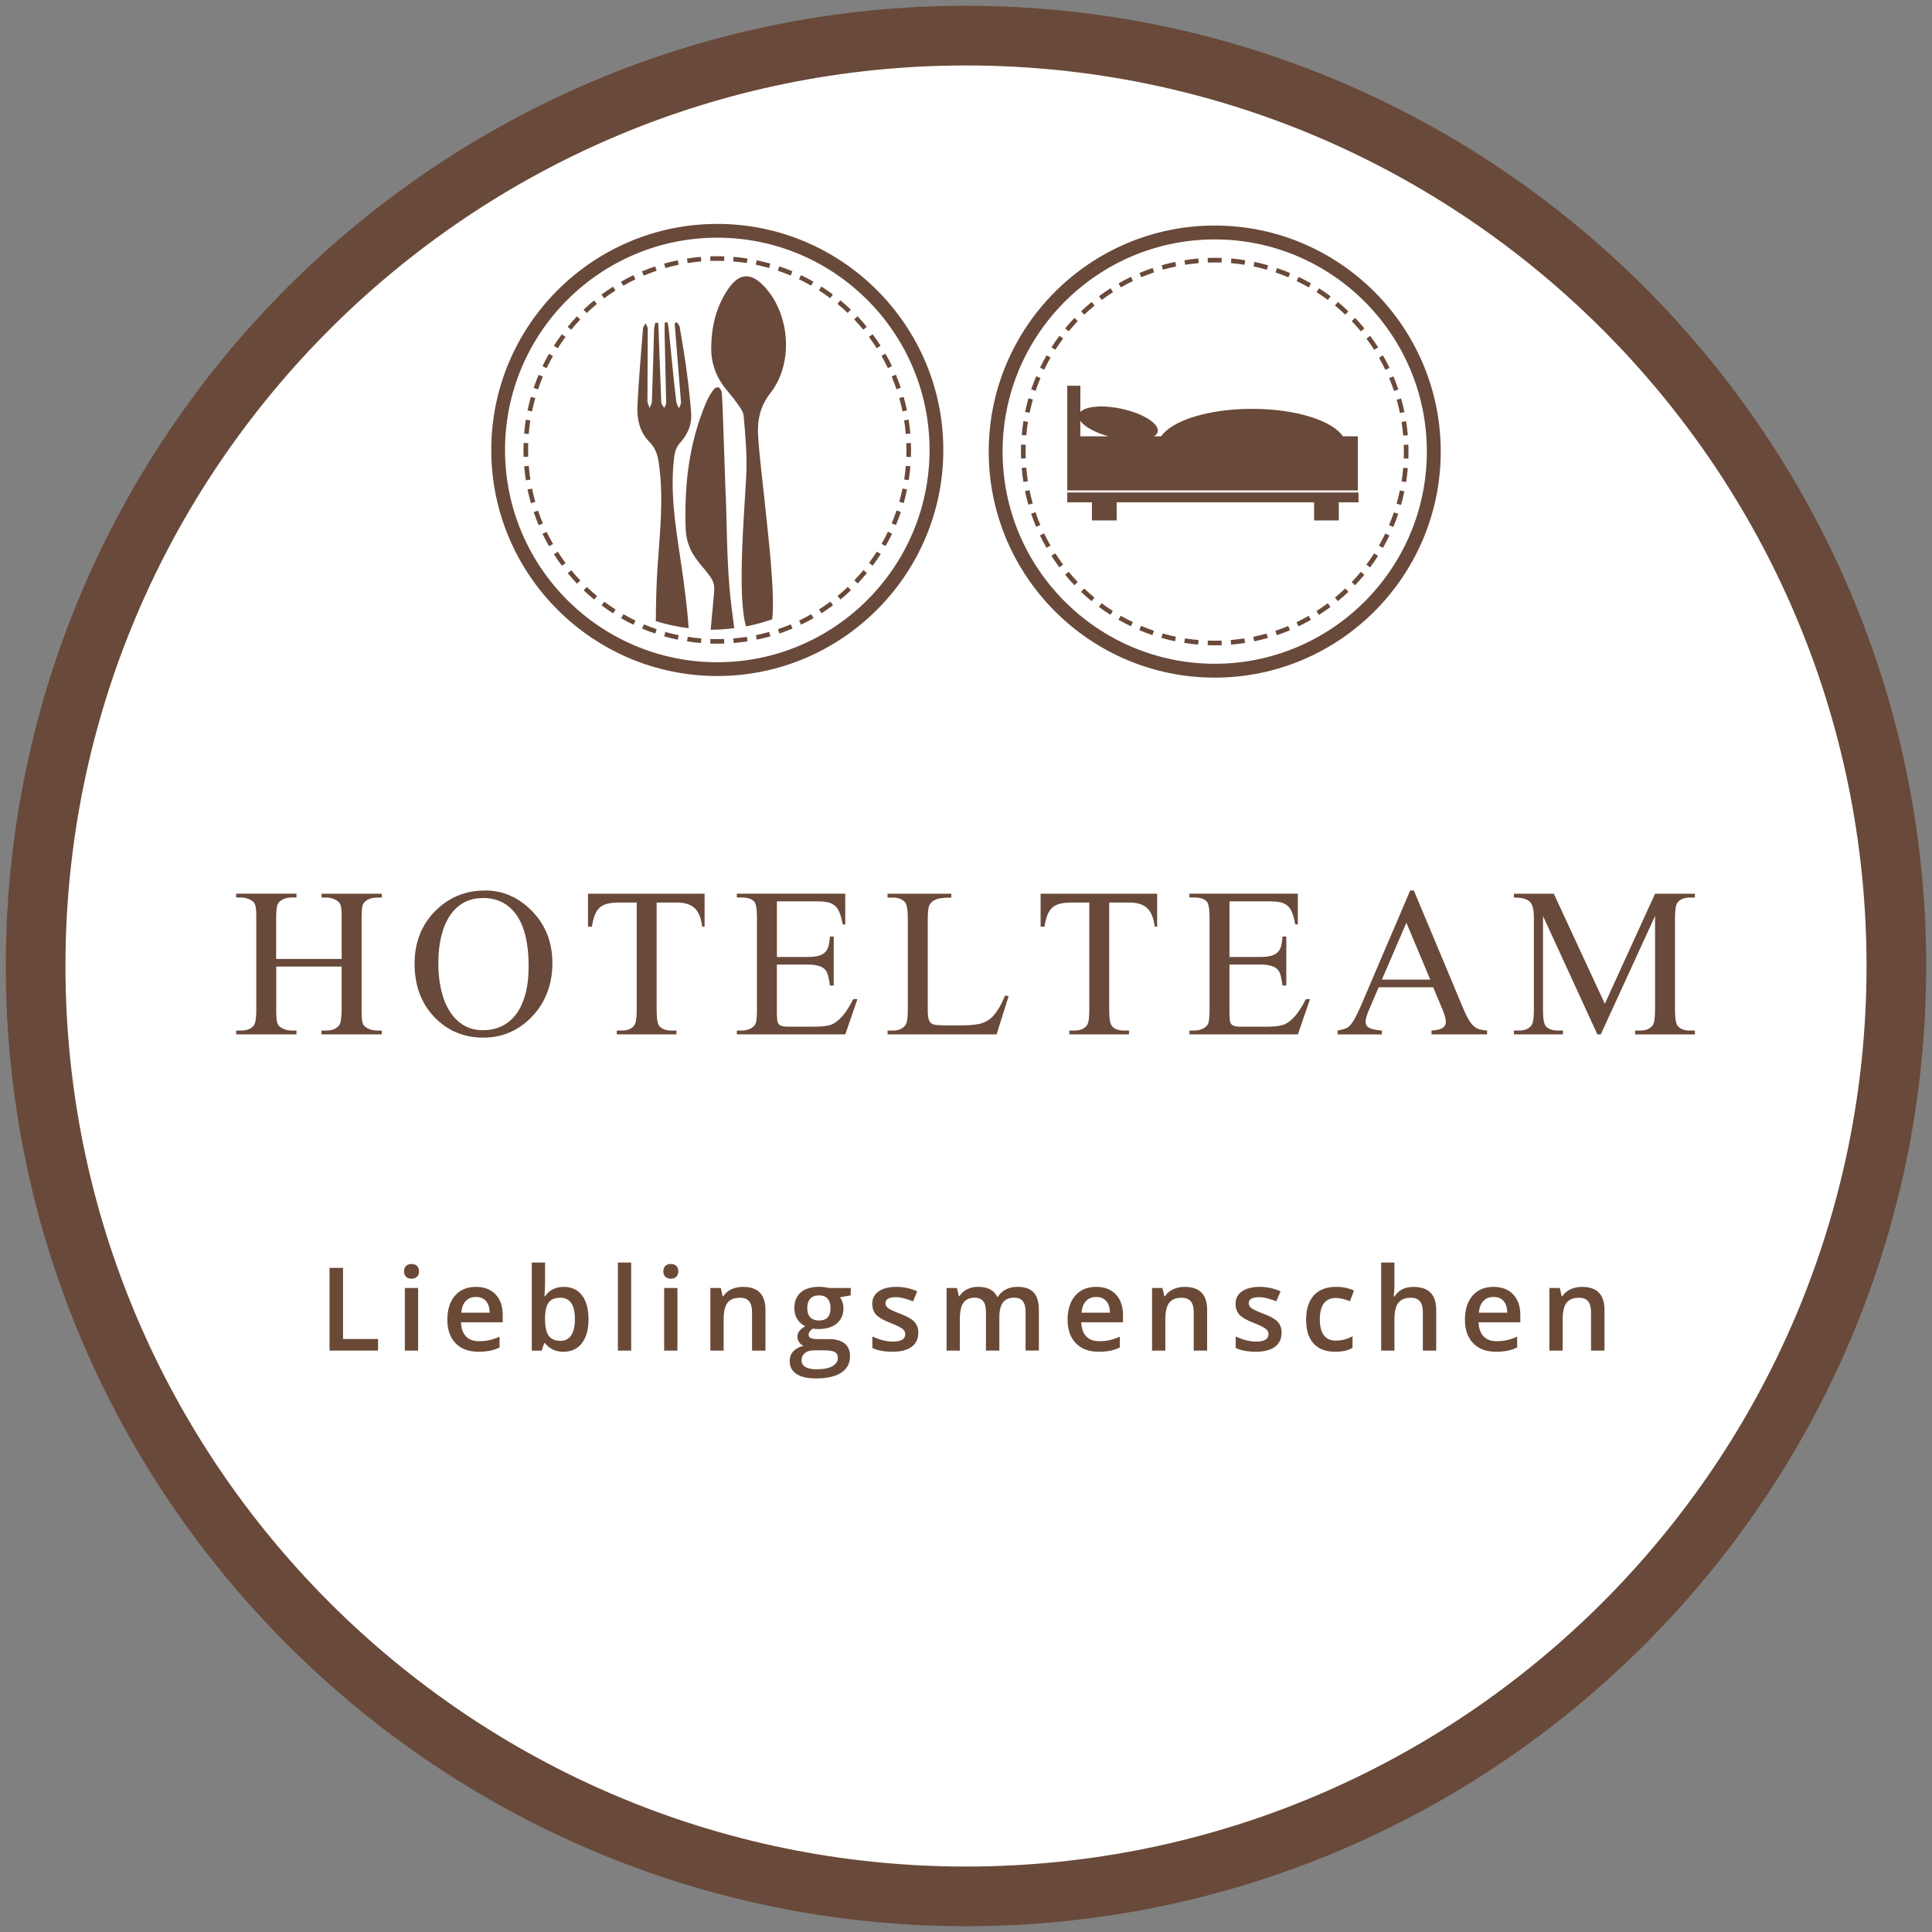 <?xml version="1.0" encoding="UTF-8"?>
<svg id="DE" xmlns="http://www.w3.org/2000/svg" viewBox="0 0 500 500">
  <rect x="0" y="0" width="500" height="500" fill="#808080" stroke="none"/>
  <defs>
    <style>
      .cls-1 {
        fill: #fff;
      }

      .cls-2 {
        fill: #6a4a37;
      }

      .cls-3 {
        fill: #694939;
      }
    </style>
  </defs>
  <g id="Artikel">
    <g id="Hotelteam">
      <circle class="cls-1" cx="250" cy="250" r="240.33"/>
      <path class="cls-3" d="M250,498.5C112.98,498.5,1.5,387.02,1.5,250S112.98,1.5,250,1.5s248.5,111.48,248.5,248.5-111.48,248.5-248.5,248.5ZM250,16.94C121.49,16.94,16.94,121.49,16.94,250s104.55,233.06,233.06,233.06,233.06-104.55,233.06-233.06S378.51,16.94,250,16.94Z"/>
      <g>
        <g id="HNT_Symbol_Zimmer">
          <g>
            <path class="cls-3" d="M318.61,166.83l-.1-1.19c1.17-.11,2.36-.25,3.53-.42l.18,1.17c-1.19.19-2.4.33-3.61.44M324.59,165.97l-.24-1.17c1.17-.24,2.33-.52,3.44-.84l.33,1.14c-1.14.33-2.32.62-3.53.87M330.45,164.39l-.39-1.13c1.06-.36,2.15-.77,3.33-1.25l.45,1.1c-1.2.49-2.31.92-3.39,1.28M336.05,162.1l-.52-1.07c1.08-.52,2.13-1.07,3.14-1.66l.59,1.04c-1.03.6-2.11,1.17-3.22,1.7M341.35,159.14l-.65-1c.98-.64,1.96-1.31,2.92-2.03l.71.97c-.97.72-1.98,1.41-2.98,2.06M346.24,155.58l-.76-.93c.9-.74,1.79-1.53,2.66-2.35l.83.87c-.88.84-1.79,1.65-2.73,2.41M350.67,151.47l-.85-.83c.78-.81,1.58-1.7,2.35-2.65l.93.76c-.81.96-1.62,1.88-2.42,2.71M354.57,146.85l-.95-.72c.71-.95,1.38-1.93,2.01-2.91l1.01.64c-.64,1.02-1.34,2.02-2.07,3M357.89,141.79l-1.03-.59c.6-1.05,1.16-2.11,1.65-3.13l1.08.51c-.51,1.06-1.07,2.14-1.7,3.21M360.58,136.38l-1.1-.47c.47-1.1.89-2.22,1.26-3.31l1.13.39c-.38,1.12-.81,2.25-1.29,3.4M362.58,130.68l-1.14-.33c.33-1.16.61-2.32.85-3.44l1.17.25c-.24,1.14-.54,2.33-.88,3.53M363.9,124.77l-1.17-.19c.18-1.15.32-2.33.43-3.51l1.18.09c-.1,1.22-.25,2.42-.44,3.61"/>
            <path class="cls-3" d="M363.15,112.73c-.1-1.17-.25-2.36-.42-3.53l1.17-.18c.19,1.19.34,2.4.44,3.61l-1.19.1ZM362.3,106.89c-.24-1.17-.52-2.33-.84-3.44l1.14-.33c.33,1.14.62,2.32.87,3.53l-1.17.24ZM360.77,101.18c-.36-1.06-.78-2.15-1.26-3.33l1.1-.45c.49,1.2.92,2.31,1.29,3.39l-1.13.39ZM358.53,95.71c-.52-1.08-1.07-2.13-1.65-3.14l1.03-.59c.6,1.03,1.17,2.11,1.7,3.22l-1.08.52ZM355.65,90.54c-.64-.98-1.31-1.96-2.02-2.92l.97-.71c.71.97,1.41,1.98,2.06,2.98l-1.01.65ZM352.18,85.76c-.75-.9-1.54-1.79-2.35-2.66l.87-.83c.83.88,1.64,1.79,2.41,2.73l-.93.76ZM348.14,81.43c-.81-.78-1.71-1.58-2.65-2.35l.76-.93c.97.81,1.88,1.62,2.72,2.42l-.83.85ZM343.64,77.63c-.95-.71-1.94-1.38-2.91-2.01l.63-1.01c1.02.64,2.03,1.34,3,2.07l-.71.95ZM338.71,74.39c-1.06-.6-2.11-1.16-3.14-1.65l.51-1.08c1.06.51,2.14,1.07,3.22,1.7l-.59,1.03ZM333.42,71.77c-1.1-.47-2.22-.89-3.31-1.26l.38-1.13c1.12.38,2.26.81,3.4,1.29l-.47,1.1ZM327.85,69.8c-1.16-.33-2.32-.61-3.44-.85l.25-1.17c1.14.24,2.33.54,3.53.88l-.33,1.14ZM322.08,68.52c-1.15-.18-2.33-.32-3.51-.43l.1-1.19c1.21.11,2.42.25,3.6.45l-.19,1.17Z"/>
            <path class="cls-3" d="M265.61,112.68l-1.19-.1c.1-1.22.25-2.42.44-3.6l1.17.19c-.18,1.15-.32,2.33-.42,3.51M266.46,106.84l-1.17-.25c.24-1.14.54-2.33.88-3.53l1.14.33c-.33,1.16-.61,2.32-.85,3.44M268.01,101.15l-1.13-.39c.38-1.12.82-2.25,1.29-3.39l1.1.47c-.47,1.11-.89,2.23-1.26,3.31M270.24,95.68l-1.07-.52c.5-1.05,1.07-2.13,1.69-3.21l1.03.59c-.6,1.06-1.16,2.11-1.65,3.14M273.12,90.52l-1-.64c.64-1.01,1.34-2.02,2.07-2.99l.95.71c-.71.95-1.38,1.94-2.01,2.91M276.58,85.75l-.93-.76c.81-.97,1.62-1.89,2.42-2.72l.85.83c-.78.82-1.57,1.71-2.35,2.65M280.62,81.43l-.83-.87c.88-.83,1.79-1.64,2.73-2.41l.76.93c-.91.75-1.8,1.54-2.66,2.35M285.13,77.62l-.71-.97c.97-.71,1.98-1.41,2.99-2.06l.64,1.01c-.98.64-1.96,1.31-2.92,2.02M290.07,74.37l-.59-1.03c1.02-.6,2.11-1.17,3.22-1.7l.51,1.08c-1.07.52-2.13,1.07-3.14,1.65M295.36,71.74l-.46-1.1c1.2-.49,2.31-.92,3.4-1.29l.38,1.13c-1.06.36-2.14.78-3.32,1.26M300.96,69.79l-.33-1.14c1.13-.33,2.32-.62,3.53-.87l.23,1.17c-1.17.24-2.33.52-3.43.84M306.71,68.52l-.18-1.17c1.19-.19,2.39-.34,3.6-.45l.1,1.19c-1.17.11-2.36.25-3.53.43"/>
            <path class="cls-3" d="M310.08,166.83c-1.22-.11-2.42-.25-3.6-.45l.19-1.17c1.15.18,2.33.32,3.51.43l-.1,1.19ZM304.09,165.96c-1.14-.24-2.33-.54-3.53-.88l.33-1.14c1.16.33,2.32.61,3.44.85l-.25,1.17ZM298.25,164.37c-1.12-.37-2.26-.81-3.4-1.29l.47-1.11c1.11.47,2.23.89,3.31,1.26l-.38,1.13ZM292.67,162.08c-1.06-.5-2.14-1.07-3.22-1.69l.59-1.04c1.06.6,2.11,1.16,3.14,1.65l-.51,1.07ZM287.38,159.13c-1.01-.64-2.02-1.34-2.99-2.07l.71-.95c.95.71,1.94,1.39,2.91,2.01l-.64,1.01ZM282.49,155.58c-.97-.8-1.89-1.61-2.72-2.42l.83-.85c.82.78,1.71,1.58,2.65,2.35l-.76.93ZM278.05,151.46c-.83-.88-1.64-1.79-2.41-2.73l.93-.76c.75.91,1.54,1.8,2.35,2.66l-.87.83ZM274.16,146.83c-.71-.98-1.41-1.98-2.06-2.99l1.01-.65c.64.99,1.31,1.97,2.02,2.92l-.97.72ZM270.84,141.77c-.6-1.02-1.17-2.11-1.7-3.22l1.08-.51c.52,1.07,1.07,2.13,1.65,3.14l-1.03.59ZM268.14,136.34c-.49-1.2-.92-2.32-1.29-3.4l1.13-.39c.36,1.07.78,2.15,1.26,3.33l-1.1.46ZM266.14,130.62c-.33-1.13-.62-2.32-.87-3.53l1.17-.23c.24,1.17.52,2.33.84,3.43l-1.14.33ZM264.85,124.71c-.19-1.19-.34-2.4-.44-3.61l1.18-.09c.11,1.17.25,2.36.43,3.53l-1.17.18Z"/>
            <path class="cls-3" d="M314.37,167.01c-.61,0-1.22,0-1.82-.03l.04-1.19c1.17.03,2.37.03,3.55,0l.04,1.19c-.6.02-1.21.03-1.82.03M364.48,118.69l-1.19-.04c.01-.59.03-1.18.03-1.77s-.01-1.19-.03-1.77l1.19-.04c.03.6.04,1.21.04,1.82s-.01,1.22-.04,1.82M264.26,118.69c-.03-.6-.04-1.21-.04-1.82s0-1.22.04-1.82l1.19.04c-.01.59-.02,1.18-.02,1.77s0,1.19.02,1.77l-1.19.04ZM316.14,67.95c-1.17-.03-2.37-.03-3.55,0l-.04-1.19c1.2-.06,2.43-.06,3.63,0l-.04,1.19Z"/>
            <path class="cls-3" d="M314.37,175.37c-32.25,0-58.49-26.24-58.49-58.5s26.24-58.5,58.49-58.5,58.49,26.24,58.49,58.5-26.24,58.5-58.49,58.5M314.37,61.96c-30.27,0-54.9,24.63-54.9,54.91s24.63,54.91,54.9,54.91,54.9-24.63,54.9-54.91-24.63-54.91-54.9-54.91"/>
            <polygon class="cls-3" points="351.58 127.45 276.2 127.45 276.2 130 282.59 130 282.59 134.69 288.99 134.69 288.99 130 340.09 130 340.09 134.69 346.48 134.69 346.48 130 351.58 130 351.58 127.45"/>
            <path class="cls-3" d="M347.55,112.92c-2.8-4.09-12.22-7.11-23.52-7.11s-20.72,3.02-23.52,7.11h-1.86c.51-.32.85-.71.96-1.18.45-2.09-3.77-4.76-9.41-5.96-4.9-1.04-9.25-.64-10.6.85v-6.81h-3.39v19.19h0v7.91h75.2v-14h-3.86ZM279.59,112.92v-4.01c1.02,1.49,3.74,3.02,7.26,4.01h-7.26Z"/>
          </g>
        </g>
        <g>
          <path class="cls-3" d="M189.87,166.42l-.1-1.19c1.17-.1,2.36-.24,3.53-.43l.18,1.17c-1.19.19-2.4.34-3.61.45M195.86,165.55l-.24-1.16c1.18-.24,2.33-.53,3.44-.85l.33,1.14c-1.14.32-2.33.61-3.53.86M201.72,163.96l-.39-1.12c1.06-.37,2.15-.77,3.33-1.26l.45,1.1c-1.2.49-2.31.91-3.39,1.28M207.33,161.67l-.52-1.07c1.08-.52,2.13-1.07,3.14-1.65l.59,1.02c-1.04.6-2.12,1.17-3.22,1.7M212.62,158.72l-.65-1c.98-.64,1.97-1.31,2.92-2.02l.7.95c-.97.72-1.97,1.41-2.97,2.06M217.52,155.15l-.76-.91c.92-.76,1.82-1.55,2.65-2.35l.83.85c-.85.82-1.77,1.64-2.72,2.41M221.96,151.01l-.87-.81c.81-.85,1.6-1.75,2.36-2.66l.91.76c-.77.93-1.58,1.84-2.4,2.72M225.86,146.39l-.95-.71c.71-.97,1.4-1.96,2.01-2.92l1.01.64c-.64.99-1.33,1.99-2.06,2.99M229.18,141.33l-1.03-.59c.61-1.05,1.16-2.11,1.65-3.13l1.08.51c-.51,1.05-1.08,2.14-1.7,3.21M231.86,135.89l-1.09-.46c.44-1.05.86-2.17,1.26-3.32l1.12.39c-.4,1.17-.83,2.31-1.29,3.39M233.87,130.19l-1.14-.32c.31-1.1.6-2.26.85-3.45l1.16.25c-.25,1.21-.54,2.39-.86,3.52M235.17,124.27l-1.17-.18c.18-1.19.33-2.37.42-3.52l1.19.09c-.1,1.18-.25,2.39-.44,3.6"/>
          <path class="cls-3" d="M234.41,112.31c-.09-1.17-.24-2.36-.42-3.53l1.17-.18c.18,1.19.34,2.4.44,3.61l-1.19.1ZM233.57,106.46c-.24-1.18-.52-2.33-.85-3.44l1.14-.33c.32,1.14.61,2.33.86,3.53l-1.16.24ZM232.01,100.75c-.36-1.06-.77-2.15-1.26-3.33l1.1-.45c.49,1.2.91,2.31,1.28,3.39l-1.12.39ZM229.78,95.26c-.51-1.08-1.07-2.13-1.65-3.14l1.02-.59c.6,1.04,1.17,2.12,1.7,3.22l-1.07.52ZM226.9,90.11c-.64-.98-1.32-1.97-2.02-2.92l.95-.7c.73.97,1.42,1.97,2.06,2.97l-.99.65ZM223.41,85.32c-.76-.92-1.55-1.82-2.35-2.65l.85-.83c.82.85,1.63,1.77,2.41,2.72l-.91.76ZM219.38,80.99c-.85-.81-1.75-1.6-2.66-2.36l.76-.91c.93.77,1.84,1.58,2.72,2.4l-.82.87ZM214.86,77.17c-.97-.71-1.96-1.4-2.92-2.01l.63-1.01c.99.64,2,1.33,2.99,2.06l-.7.95ZM209.91,73.93c-1.05-.61-2.1-1.16-3.13-1.65l.51-1.08c1.06.51,2.14,1.08,3.21,1.7l-.59,1.03ZM204.62,71.31c-1.05-.44-2.16-.86-3.31-1.26l.38-1.12c1.17.4,2.32.83,3.39,1.29l-.46,1.09ZM199.04,69.36c-1.08-.31-2.21-.59-3.45-.85l.25-1.16c1.26.28,2.42.56,3.52.87l-.32,1.14ZM193.27,68.08c-1.19-.18-2.37-.33-3.52-.42l.1-1.19c1.18.1,2.39.25,3.6.44l-.18,1.17Z"/>
          <path class="cls-3" d="M136.84,112.32l-1.19-.1c.09-1.18.24-2.39.43-3.6l1.17.18c-.18,1.19-.33,2.37-.42,3.52M137.68,106.48l-1.16-.25c.28-1.26.56-2.41.87-3.52l1.14.32c-.31,1.09-.59,2.22-.85,3.45M139.23,100.77l-1.12-.39c.4-1.17.83-2.31,1.29-3.38l1.09.45c-.44,1.06-.86,2.17-1.25,3.32M141.46,95.29l-1.07-.52c.5-1.05,1.07-2.13,1.69-3.21l1.03.59c-.61,1.05-1.16,2.11-1.65,3.14M144.34,90.13l-1-.64c.63-.98,1.32-1.99,2.06-2.99l.95.71c-.71.97-1.4,1.96-2.01,2.92M147.81,85.35l-.9-.76c.76-.93,1.58-1.84,2.39-2.72l.87.81c-.81.86-1.6,1.75-2.36,2.66M151.85,81.01l-.83-.85c.85-.82,1.77-1.63,2.71-2.41l.76.91c-.93.76-1.82,1.55-2.65,2.35M156.36,77.19l-.7-.95c.97-.72,1.97-1.41,2.98-2.06l.64,1c-.98.64-1.97,1.31-2.92,2.02M161.3,73.94l-.59-1.02c1.03-.6,2.11-1.17,3.22-1.71l.51,1.08c-1.07.51-2.13,1.07-3.14,1.65M166.61,71.32l-.46-1.1c1.2-.49,2.31-.91,3.4-1.28l.38,1.12c-1.06.37-2.15.78-3.32,1.26M172.2,69.36l-.33-1.14c1.13-.32,2.32-.61,3.53-.86l.23,1.16c-1.18.24-2.33.52-3.43.85M177.96,68.09l-.18-1.17c1.19-.18,2.39-.34,3.6-.45l.1,1.19c-1.17.1-2.36.25-3.53.43"/>
          <path class="cls-3" d="M181.4,166.42c-1.18-.1-2.39-.24-3.6-.44l.18-1.17c1.19.19,2.37.33,3.52.42l-.1,1.19ZM175.4,165.56c-1.26-.28-2.41-.56-3.52-.87l.32-1.14c1.09.31,2.22.59,3.45.85l-.25,1.16ZM169.56,163.96c-1.17-.39-2.31-.83-3.38-1.28l.45-1.1c1.06.45,2.17.86,3.32,1.26l-.39,1.12ZM163.95,161.69c-1.05-.5-2.13-1.07-3.21-1.69l.59-1.04c1.05.61,2.11,1.16,3.14,1.65l-.52,1.07ZM158.68,158.74c-.98-.64-1.99-1.33-2.99-2.06l.71-.95c.97.72,1.96,1.4,2.92,2.01l-.64,1.01ZM153.77,155.17c-.93-.76-1.84-1.58-2.72-2.4l.81-.87c.86.81,1.75,1.6,2.66,2.36l-.76.91ZM149.34,151.05c-.82-.85-1.63-1.77-2.41-2.72l.91-.76c.76.93,1.55,1.82,2.35,2.65l-.85.83ZM145.41,146.42c-.72-.97-1.41-1.97-2.06-2.98l1-.65c.64.99,1.31,1.97,2.02,2.92l-.95.71ZM142.1,141.37c-.6-1.03-1.17-2.12-1.71-3.22l1.08-.51c.51,1.07,1.07,2.13,1.65,3.14l-1.02.59ZM139.4,135.92c-.49-1.19-.91-2.31-1.28-3.39l1.12-.39c.37,1.07.78,2.15,1.26,3.33l-1.1.45ZM137.39,130.21c-.32-1.13-.61-2.32-.86-3.53l1.16-.23c.24,1.18.52,2.33.85,3.43l-1.14.33ZM136.1,124.29c-.18-1.19-.34-2.4-.44-3.61l1.18-.09c.1,1.17.25,2.36.43,3.53l-1.17.18Z"/>
          <path class="cls-3" d="M185.63,166.59c-.61,0-1.22,0-1.82-.03l.04-1.19c1.19.04,2.37.04,3.55,0l.04,1.19c-.61.02-1.21.03-1.82.03M235.74,118.27l-1.19-.04c.02-.59.04-1.18.04-1.77s-.01-1.19-.04-1.77l1.19-.04c.02.6.04,1.21.04,1.82s-.01,1.22-.04,1.82M135.51,118.27c-.02-.6-.03-1.21-.03-1.82s0-1.22.03-1.82l1.19.04c-.02.59-.03,1.18-.03,1.77s0,1.19.03,1.77l-1.19.04ZM187.4,67.53c-1.19-.04-2.37-.04-3.55,0l-.04-1.19c1.22-.04,2.42-.04,3.64,0l-.04,1.19Z"/>
          <path class="cls-3" d="M185.63,174.95c-32.25,0-58.49-26.25-58.49-58.5s26.24-58.5,58.49-58.5,58.5,26.25,58.5,58.5-26.25,58.5-58.5,58.5M185.63,61.51c-30.29,0-54.93,24.64-54.93,54.94s24.64,54.94,54.93,54.94,54.94-24.65,54.94-54.94-24.64-54.94-54.94-54.94"/>
          <path class="cls-3" d="M193.06,162.11c2.33-.44,4.6-1.07,6.79-1.84.78-6.83-1.12-22.32-1.88-29.81-.6-5.87-1.38-11.73-1.77-17.61-.27-3.98.49-7.71,3.17-11.11,6.05-7.7,5.15-20.46-1.63-27.66-3.42-3.62-6.44-3.46-9.28.69-3.12,4.56-4.34,9.76-4.4,15.22-.05,3.57,1,6.87,3.09,9.77,1.07,1.48,2.35,2.8,3.4,4.3.78,1.12,1.82,2.37,1.92,3.63.43,5.09.9,10.22.66,15.3-.45,9.39-2.42,30.89-.07,39.12M166.4,85.11c-.52,6.56-1.09,13.13-1.43,19.7-.19,3.49.52,6.95,3.05,9.5,1.62,1.62,2.16,3.36,2.47,5.48,1.32,8.97.3,17.87-.31,26.81-.32,4.7-.42,9.42-.45,14.14,2.72.87,5.57,1.47,8.48,1.84-.25-4.12-.77-8.22-1.31-12.31-1.41-10.68-3.78-21.29-2.4-32.17.16-1.19.62-2.54,1.41-3.39,2.13-2.3,3.2-4.92,2.95-7.98-.3-3.65-.69-7.28-1.18-10.91-.5-3.74-1.14-7.47-1.77-11.2-.07-.44-.49-.82-.75-1.23-.18.1-.37.19-.56.28.55,7.19,1.08,13.06,1.63,20.25.08.68-.34,1.2-.46,1.77-.3-.54-.67-1.1-.75-1.76-.77-6.29-1.31-12.61-1.97-18.92-.05-.54-.18-1.06-.29-1.59-.25.01-.49.03-.73.05,0,1.07-.05,2.15-.02,3.24.13,5.73.28,11.53.39,17.26.06.76-.29,1.05-.48,1.62-.29-.54-.66-.78-.79-1.5-.25-7.28-.5-13.23-.76-20.52-.26,0-.53-.02-.79-.03-.11.57-.28,1.14-.3,1.72-.18,6.21-.35,12.43-.57,18.64-.02.57-.38,1.12-.58,1.69-.19-.59-.57-1.19-.57-1.79,0-6.22.08-12.43.08-18.66,0-.49-.36-1-.56-1.49-.25.49-.66.96-.71,1.46M180.77,145.45c5.14,6.2,4.18,4.74,3.62,12.57,0,.13-.03.25-.05.37-.14,1.53-.27,3.04-.41,4.58.08,0,.17,0,.25,0,1.99,0,3.91-.16,5.84-.4-.5-3.73-1-7.46-1.29-11.2-.62-7.71-.62-15.46-.89-23.19h-.04c-.16-4.63-.32-9.26-.48-13.89-.16-4.08-.25-8.16-.48-12.24-.03-.63-.22-1.28-.88-1.84-.97.02-1.29.61-1.65,1.12-.69.99-1.26,2.09-1.72,3.21-4.34,10.38-5.53,21.26-5.14,32.39.12,3.23,1.3,6.05,3.34,8.51"/>
        </g>
      </g>
    </g>
    <g>
      <path class="cls-3" d="M71.5,248.17h16.92v-10.42c0-.86-.02-1.56-.05-2.09s-.1-.98-.2-1.33c-.1-.35-.25-.63-.44-.83-.2-.21-.46-.4-.78-.58-.79-.43-1.6-.64-2.44-.64h-1.29v-.99h15.6l-.03.99h-1.29c-.34,0-.7.04-1.07.11-.38.07-.73.19-1.07.35s-.64.36-.9.6c-.26.24-.45.53-.58.87-.2.59-.3,1.77-.3,3.54v23.5c0,.86.02,1.56.05,2.1s.1.98.2,1.33c.1.35.24.62.43.82.19.2.44.38.76.56.77.43,1.59.64,2.47.64h1.29v.99h-15.58v-.99h1.29c1.47,0,2.55-.44,3.25-1.32.45-.55.67-1.93.67-4.14v-11.09h-16.92v11.09c0,.86.02,1.56.05,2.1s.1.98.2,1.32c.1.34.25.61.44.82.2.21.46.4.78.58.77.43,1.58.64,2.44.64h1.32v.99h-15.6v-.99h1.29c1.52,0,2.61-.44,3.28-1.32.43-.55.64-1.93.64-4.14v-23.5c0-.86-.02-1.56-.05-2.09s-.1-.98-.2-1.33c-.1-.35-.24-.63-.43-.83-.19-.21-.44-.4-.77-.58-.79-.43-1.61-.64-2.47-.64h-1.29v-.99h15.6v.99h-1.32c-.36,0-.72.04-1.09.11-.37.07-.72.19-1.05.35s-.63.36-.89.6c-.26.24-.45.53-.58.87-.21.57-.32,1.75-.32,3.54v10.42Z"/>
      <path class="cls-3" d="M125.48,230.45c4.71,0,8.8,1.8,12.27,5.4,3.47,3.58,5.21,8.06,5.21,13.43s-1.75,10.12-5.24,13.78-7.72,5.48-12.68,5.48-9.25-1.78-12.65-5.34c-3.4-3.56-5.1-8.17-5.1-13.83s1.97-10.5,5.91-14.15c3.42-3.17,7.51-4.75,12.27-4.75ZM124.97,232.41c-1.84,0-3.48.39-4.92,1.18-1.43.79-2.64,1.91-3.61,3.37-.98,1.46-1.72,3.23-2.23,5.3-.51,2.08-.77,4.4-.77,6.98s.25,4.91.75,7.04c.5,2.13,1.24,3.96,2.22,5.49.98,1.53,2.18,2.72,3.61,3.57,1.43.85,3.09,1.28,4.97,1.28,1.68,0,3.25-.32,4.69-.97s2.69-1.64,3.75-2.99,1.88-3.07,2.48-5.17c.6-2.09.9-4.59.9-7.49s-.25-5.25-.74-7.43c-.49-2.18-1.24-4.02-2.23-5.52-.99-1.5-2.23-2.65-3.71-3.45-1.48-.8-3.2-1.2-5.17-1.2Z"/>
      <path class="cls-3" d="M182.35,231.28v8.54h-.62c-.14-1.15-.38-2.12-.71-2.91-.33-.8-.76-1.44-1.3-1.93-.54-.49-1.19-.85-1.96-1.07-.77-.22-1.67-.34-2.69-.34h-5.13v27.82c0,2.24.24,3.63.72,4.19.66.75,1.71,1.13,3.14,1.13h1.26v.99h-15.44v-.99h1.29c1.54,0,2.63-.47,3.28-1.4.39-.55.59-1.86.59-3.92v-27.82h-4.38c-1.11,0-2.08.08-2.9.24s-1.52.47-2.09.91c-.57.45-1.04,1.08-1.4,1.91-.36.82-.63,1.89-.81,3.2h-1.02v-8.54h30.16Z"/>
      <path class="cls-3" d="M201.06,233.27v14.39h8c1.16,0,2.11-.1,2.83-.31.73-.21,1.29-.53,1.71-.97.41-.44.7-.99.86-1.65.16-.66.27-1.45.32-2.36h.99v12.68h-.99c-.12-.89-.25-1.62-.38-2.19-.13-.56-.25-.97-.38-1.22-.16-.32-.37-.61-.62-.85-.25-.24-.57-.45-.97-.63-.39-.18-.87-.31-1.42-.4-.55-.09-1.21-.13-1.96-.13h-8v12c0,1.59.07,2.58.21,2.95.07.16.16.31.27.46.11.14.26.26.47.36.21.1.47.17.81.23.33.05.75.08,1.25.08h6.18c1.06,0,1.94-.03,2.65-.09.71-.06,1.32-.17,1.85-.32.53-.15.99-.37,1.4-.64.4-.28.83-.63,1.28-1.06.55-.54,1.12-1.23,1.69-2.07s1.15-1.83,1.72-2.96h1.07l-3.14,9.13h-28.06v-.99h1.29c.34,0,.7-.04,1.07-.11s.73-.19,1.06-.35c.33-.16.63-.36.9-.61.27-.24.46-.52.56-.85.21-.55.32-1.73.32-3.52v-23.66c0-2.29-.23-3.71-.7-4.27-.64-.72-1.72-1.07-3.22-1.07h-1.29v-.99h28.06v7.98h-.64c-.2-.97-.39-1.76-.59-2.39-.2-.63-.42-1.15-.67-1.56-.25-.41-.54-.74-.86-.98-.32-.24-.71-.46-1.15-.66-.73-.27-2-.4-3.79-.4h-9.99Z"/>
      <path class="cls-3" d="M260.14,257.63l.89.19-3.12,9.88h-28.2v-.99h1.37c1.52,0,2.62-.5,3.3-1.5.38-.55.56-1.88.56-3.97v-23.5c0-2.29-.25-3.71-.75-4.27-.7-.79-1.74-1.18-3.12-1.18h-1.37v-.99h16.49v.99c-.98,0-1.8.04-2.46.13-.65.09-1.19.22-1.61.4-.42.18-.75.39-.99.63-.24.24-.44.51-.6.79-.29.56-.43,1.92-.43,4.11v22.88c0,.63.02,1.16.07,1.61.04.45.12.82.23,1.11s.25.54.43.72c.18.19.41.34.7.44.43.18,1.83.27,4.19.27h2.66c2.78,0,4.74-.21,5.88-.62.57-.2,1.11-.47,1.61-.81.5-.34.99-.79,1.46-1.36.47-.56.94-1.25,1.4-2.05.46-.81.93-1.78,1.41-2.93Z"/>
      <path class="cls-3" d="M299.47,231.28v8.54h-.62c-.14-1.15-.38-2.12-.71-2.91-.33-.8-.77-1.44-1.3-1.93-.54-.49-1.19-.85-1.96-1.07-.77-.22-1.67-.34-2.69-.34h-5.13v27.82c0,2.24.24,3.63.73,4.19.66.75,1.71,1.13,3.14,1.13h1.26v.99h-15.44v-.99h1.29c1.54,0,2.63-.47,3.28-1.4.39-.55.59-1.86.59-3.92v-27.82h-4.38c-1.11,0-2.08.08-2.9.24s-1.52.47-2.09.91c-.57.45-1.04,1.08-1.4,1.91-.36.82-.63,1.89-.81,3.2h-1.02v-8.54h30.16Z"/>
      <path class="cls-3" d="M318.19,233.27v14.39h8c1.16,0,2.11-.1,2.83-.31.73-.21,1.29-.53,1.71-.97.41-.44.7-.99.86-1.65.16-.66.27-1.45.32-2.36h.99v12.68h-.99c-.12-.89-.25-1.62-.38-2.19-.13-.56-.25-.97-.38-1.22-.16-.32-.37-.61-.62-.85-.25-.24-.57-.45-.97-.63-.39-.18-.87-.31-1.42-.4-.55-.09-1.21-.13-1.96-.13h-8v12c0,1.59.07,2.58.21,2.95.07.16.16.31.27.46.11.14.26.26.47.36.21.1.47.17.81.23s.75.08,1.25.08h6.18c1.06,0,1.94-.03,2.65-.09.71-.06,1.32-.17,1.85-.32.53-.15.99-.37,1.4-.64.4-.28.83-.63,1.28-1.06.55-.54,1.12-1.23,1.69-2.07s1.15-1.83,1.72-2.96h1.07l-3.14,9.13h-28.06v-.99h1.29c.34,0,.7-.04,1.07-.11s.73-.19,1.06-.35c.33-.16.63-.36.9-.61.27-.24.46-.52.56-.85.21-.55.32-1.73.32-3.52v-23.66c0-2.29-.23-3.71-.7-4.27-.64-.72-1.72-1.07-3.22-1.07h-1.29v-.99h28.06v7.98h-.64c-.2-.97-.39-1.76-.59-2.39-.2-.63-.42-1.15-.67-1.56-.25-.41-.54-.74-.86-.98-.32-.24-.71-.46-1.15-.66-.73-.27-2-.4-3.79-.4h-9.99Z"/>
      <path class="cls-3" d="M370.9,255.51h-14.1l-2.47,5.75c-.61,1.4-.91,2.45-.91,3.17,0,.29.05.55.15.79.1.24.3.47.6.67.3.21.73.38,1.29.51.55.13,1.28.24,2.17.31v.99h-11.47v-.99c1.5-.27,2.49-.62,2.95-1.05s.94-1.08,1.44-1.95c.49-.87,1.03-1.96,1.6-3.29l12.81-29.97h.94l12.68,30.29c.52,1.25,1,2.26,1.44,3.02.44.76.89,1.35,1.36,1.77.47.42.97.71,1.52.87.55.16,1.2.26,1.95.3v.99h-14.37v-.99c.72-.04,1.32-.12,1.8-.24s.86-.29,1.14-.48c.28-.2.47-.42.59-.67.12-.25.17-.53.17-.83.02-.39-.07-.9-.25-1.52-.19-.62-.46-1.36-.82-2.21l-2.2-5.24ZM370.15,253.52l-6.18-14.72-6.34,14.72h12.52Z"/>
      <path class="cls-3" d="M413.4,267.7l-14.07-30.64v24.33c0,2.24.24,3.63.73,4.19.66.75,1.71,1.13,3.14,1.13h1.29v.99h-12.68v-.99h1.29c1.54,0,2.63-.47,3.28-1.4.39-.55.59-1.86.59-3.92v-23.79c0-1.58-.18-2.74-.54-3.49-.12-.27-.3-.51-.51-.74-.21-.22-.51-.42-.87-.58-.37-.16-.81-.29-1.33-.38-.52-.09-1.16-.13-1.91-.13v-.99h10.31l13.21,28.49,13-28.49h10.31v.99h-1.26c-1.56,0-2.66.47-3.3,1.4-.39.56-.59,1.86-.59,3.92v23.79c0,2.24.25,3.63.75,4.19.66.75,1.71,1.13,3.14,1.13h1.26v.99h-15.47v-.99h1.29c1.54,0,2.63-.47,3.28-1.4.39-.55.59-1.86.59-3.92v-24.33l-14.05,30.64h-.89Z"/>
    </g>
    <g>
      <path class="cls-2" d="M85.28,349.54v-21.42h3.5v18.41h9.07v3h-12.57Z"/>
      <path class="cls-2" d="M104.57,329.04c0-.62.17-1.09.51-1.42s.82-.5,1.44-.5,1.08.17,1.41.5.51.81.51,1.42-.17,1.05-.51,1.38c-.34.34-.81.51-1.41.51s-1.11-.17-1.44-.51c-.34-.34-.51-.8-.51-1.38ZM108.21,349.54h-3.44v-16.2h3.44v16.2Z"/>
      <path class="cls-2" d="M123.81,349.83c-2.52,0-4.49-.73-5.91-2.21-1.42-1.47-2.13-3.49-2.13-6.07s.66-4.73,1.98-6.24,3.13-2.27,5.43-2.27c2.14,0,3.83.65,5.07,1.95s1.86,3.09,1.86,5.36v1.86h-10.8c.05,1.57.47,2.78,1.27,3.62.8.85,1.93,1.27,3.38,1.27.96,0,1.85-.09,2.67-.27.83-.18,1.71-.48,2.66-.9v2.8c-.84.4-1.69.68-2.55.85s-1.84.25-2.94.25ZM123.18,335.65c-1.09,0-1.97.35-2.63,1.04s-1.05,1.7-1.18,3.03h7.35c-.02-1.34-.34-2.35-.97-3.04-.62-.69-1.48-1.03-2.58-1.03Z"/>
      <path class="cls-2" d="M145.9,333.04c2.02,0,3.6.73,4.72,2.2s1.69,3.52,1.69,6.17-.57,4.72-1.71,6.2c-1.14,1.48-2.73,2.22-4.76,2.22s-3.64-.74-4.78-2.21h-.23l-.63,1.92h-2.58v-22.79h3.44v5.42c0,.4-.02,1-.06,1.79s-.07,1.29-.09,1.51h.15c1.09-1.61,2.71-2.42,4.83-2.42ZM145,335.86c-1.39,0-2.39.41-3,1.22-.61.82-.93,2.18-.94,4.09v.23c0,1.97.31,3.4.94,4.28.62.88,1.65,1.33,3.06,1.33,1.22,0,2.15-.48,2.78-1.45s.94-2.36.94-4.19c0-3.68-1.26-5.52-3.78-5.52Z"/>
      <path class="cls-2" d="M163.35,349.54h-3.44v-22.79h3.44v22.79Z"/>
      <path class="cls-2" d="M171.67,329.04c0-.62.17-1.09.51-1.42s.82-.5,1.44-.5,1.08.17,1.41.5.51.81.51,1.42-.17,1.05-.51,1.38c-.34.34-.81.51-1.41.51s-1.11-.17-1.44-.51c-.34-.34-.51-.8-.51-1.38ZM175.32,349.54h-3.44v-16.2h3.44v16.2Z"/>
      <path class="cls-2" d="M198.09,349.54h-3.46v-9.96c0-1.25-.25-2.18-.75-2.8s-1.3-.92-2.4-.92c-1.46,0-2.52.43-3.19,1.29s-1.01,2.3-1.01,4.32v8.07h-3.44v-16.2h2.7l.48,2.12h.18c.49-.77,1.18-1.37,2.08-1.79s1.89-.63,2.99-.63c3.89,0,5.83,1.98,5.83,5.93v10.56Z"/>
      <path class="cls-2" d="M220.17,333.34v1.89l-2.77.51c.25.34.46.76.63,1.26s.25,1.03.25,1.58c0,1.67-.58,2.98-1.73,3.94s-2.74,1.44-4.76,1.44c-.52,0-.99-.04-1.41-.12-.74.46-1.11,1-1.11,1.61,0,.37.17.65.52.83s.98.28,1.91.28h2.83c1.79,0,3.14.38,4.07,1.14s1.39,1.86,1.39,3.3c0,1.84-.76,3.25-2.27,4.25s-3.7,1.49-6.56,1.49c-2.21,0-3.89-.39-5.05-1.17s-1.74-1.89-1.74-3.34c0-1,.32-1.83.94-2.51.63-.68,1.51-1.15,2.64-1.41-.46-.2-.84-.51-1.13-.95-.3-.43-.45-.89-.45-1.37,0-.61.17-1.12.51-1.54s.85-.83,1.52-1.25c-.84-.36-1.52-.95-2.04-1.77-.52-.81-.78-1.77-.78-2.86,0-1.76.55-3.12,1.66-4.09s2.69-1.45,4.74-1.45c.46,0,.94.03,1.44.1s.88.13,1.14.2h5.61ZM207.44,352.06c0,.74.33,1.31,1,1.71s1.61.6,2.82.6c1.88,0,3.27-.27,4.19-.81s1.38-1.25,1.38-2.14c0-.7-.25-1.2-.75-1.5-.5-.3-1.44-.45-2.81-.45h-2.61c-.99,0-1.77.23-2.35.7-.58.46-.87,1.09-.87,1.88ZM208.92,338.58c0,1.02.26,1.8.78,2.34s1.27.82,2.25.82c1.99,0,2.99-1.06,2.99-3.19,0-1.05-.25-1.87-.74-2.44-.49-.57-1.24-.86-2.25-.86s-1.75.28-2.26.85c-.51.57-.77,1.39-.77,2.48Z"/>
      <path class="cls-2" d="M237.65,344.92c0,1.58-.58,2.8-1.73,3.64-1.15.85-2.8,1.27-4.95,1.27s-3.89-.33-5.2-.98v-2.97c1.9.88,3.68,1.32,5.32,1.32,2.12,0,3.18-.64,3.18-1.92,0-.41-.12-.75-.35-1.03s-.62-.56-1.16-.85-1.28-.62-2.24-1c-1.87-.72-3.13-1.45-3.79-2.17-.66-.72-.99-1.66-.99-2.81,0-1.39.56-2.46,1.68-3.23,1.12-.77,2.64-1.15,4.56-1.15s3.71.39,5.41,1.16l-1.11,2.59c-1.75-.72-3.22-1.08-4.41-1.08-1.82,0-2.72.52-2.72,1.55,0,.51.24.94.71,1.29.47.35,1.51.83,3.1,1.45,1.34.52,2.31.99,2.92,1.42s1.05.93,1.35,1.49c.29.56.44,1.23.44,2.01Z"/>
      <path class="cls-2" d="M258.62,349.54h-3.46v-9.99c0-1.24-.23-2.17-.7-2.78s-1.2-.92-2.2-.92c-1.33,0-2.3.43-2.92,1.3-.62.86-.93,2.3-.93,4.31v8.07h-3.44v-16.2h2.7l.48,2.12h.18c.45-.77,1.1-1.37,1.96-1.79.85-.42,1.79-.63,2.82-.63,2.49,0,4.14.85,4.95,2.55h.23c.48-.8,1.15-1.43,2.02-1.88s1.87-.67,2.99-.67c1.93,0,3.34.49,4.23,1.46s1.33,2.47,1.33,4.47v10.56h-3.44v-9.99c0-1.24-.24-2.17-.71-2.78-.47-.61-1.21-.92-2.21-.92-1.34,0-2.32.42-2.94,1.25-.62.84-.93,2.12-.93,3.85v8.58Z"/>
      <path class="cls-2" d="M284.33,349.83c-2.52,0-4.49-.73-5.91-2.21-1.42-1.47-2.13-3.49-2.13-6.07s.66-4.73,1.98-6.24,3.13-2.27,5.43-2.27c2.14,0,3.83.65,5.07,1.95s1.86,3.09,1.86,5.36v1.86h-10.8c.05,1.57.47,2.78,1.27,3.62.8.85,1.93,1.27,3.38,1.27.96,0,1.85-.09,2.67-.27.82-.18,1.71-.48,2.66-.9v2.8c-.84.4-1.69.68-2.55.85s-1.84.25-2.94.25ZM283.7,335.65c-1.09,0-1.97.35-2.63,1.04-.66.69-1.05,1.7-1.18,3.03h7.35c-.02-1.34-.34-2.35-.97-3.04-.62-.69-1.48-1.03-2.58-1.03Z"/>
      <path class="cls-2" d="M312.39,349.54h-3.46v-9.96c0-1.25-.25-2.18-.75-2.8s-1.3-.92-2.39-.92c-1.46,0-2.52.43-3.19,1.29s-1.01,2.3-1.01,4.32v8.07h-3.44v-16.2h2.7l.48,2.12h.18c.49-.77,1.18-1.37,2.08-1.79s1.89-.63,2.99-.63c3.89,0,5.83,1.98,5.83,5.93v10.56Z"/>
      <path class="cls-2" d="M331.67,344.92c0,1.58-.58,2.8-1.73,3.64-1.15.85-2.8,1.27-4.95,1.27s-3.89-.33-5.2-.98v-2.97c1.9.88,3.68,1.32,5.32,1.32,2.12,0,3.18-.64,3.18-1.92,0-.41-.12-.75-.35-1.03s-.62-.56-1.16-.85-1.28-.62-2.24-1c-1.87-.72-3.13-1.45-3.79-2.17-.66-.72-.99-1.66-.99-2.81,0-1.39.56-2.46,1.68-3.23,1.12-.77,2.64-1.15,4.56-1.15s3.71.39,5.41,1.16l-1.11,2.59c-1.75-.72-3.22-1.08-4.41-1.08-1.82,0-2.72.52-2.72,1.55,0,.51.24.94.71,1.29.47.35,1.51.83,3.1,1.45,1.34.52,2.31.99,2.92,1.42s1.05.93,1.35,1.49c.29.56.44,1.23.44,2.01Z"/>
      <path class="cls-2" d="M345.52,349.83c-2.45,0-4.31-.71-5.59-2.15-1.28-1.43-1.91-3.48-1.91-6.16s.67-4.82,2-6.28c1.33-1.46,3.26-2.2,5.78-2.2,1.71,0,3.25.32,4.61.95l-1.04,2.77c-1.46-.57-2.66-.85-3.6-.85-2.8,0-4.2,1.86-4.2,5.58,0,1.82.35,3.18,1.05,4.09s1.72,1.37,3.07,1.37c1.53,0,2.98-.38,4.35-1.14v3c-.62.36-1.27.62-1.97.78s-1.54.23-2.54.23Z"/>
      <path class="cls-2" d="M371.69,349.54h-3.46v-9.96c0-1.25-.25-2.18-.75-2.8s-1.3-.92-2.39-.92c-1.45,0-2.51.43-3.19,1.3-.68.86-1.02,2.31-1.02,4.34v8.04h-3.44v-22.79h3.44v5.79c0,.93-.06,1.92-.18,2.97h.22c.47-.78,1.12-1.39,1.96-1.82.84-.43,1.81-.64,2.92-.64,3.93,0,5.89,1.98,5.89,5.93v10.56Z"/>
      <path class="cls-2" d="M387.16,349.83c-2.52,0-4.49-.73-5.91-2.21-1.42-1.47-2.13-3.49-2.13-6.07s.66-4.73,1.98-6.24,3.13-2.27,5.43-2.27c2.14,0,3.83.65,5.07,1.95s1.86,3.09,1.86,5.36v1.86h-10.8c.05,1.57.47,2.78,1.27,3.62.8.85,1.93,1.27,3.38,1.27.96,0,1.85-.09,2.67-.27.82-.18,1.71-.48,2.66-.9v2.8c-.84.4-1.69.68-2.55.85s-1.84.25-2.94.25ZM386.53,335.65c-1.09,0-1.97.35-2.63,1.04-.66.69-1.05,1.7-1.18,3.03h7.35c-.02-1.34-.34-2.35-.97-3.04-.62-.69-1.48-1.03-2.58-1.03Z"/>
      <path class="cls-2" d="M415.22,349.54h-3.46v-9.96c0-1.25-.25-2.18-.75-2.8s-1.3-.92-2.39-.92c-1.46,0-2.52.43-3.19,1.29s-1.01,2.3-1.01,4.32v8.07h-3.44v-16.2h2.7l.48,2.12h.18c.49-.77,1.18-1.37,2.08-1.79s1.89-.63,2.99-.63c3.89,0,5.83,1.98,5.83,5.93v10.56Z"/>
    </g>
  </g>
</svg>